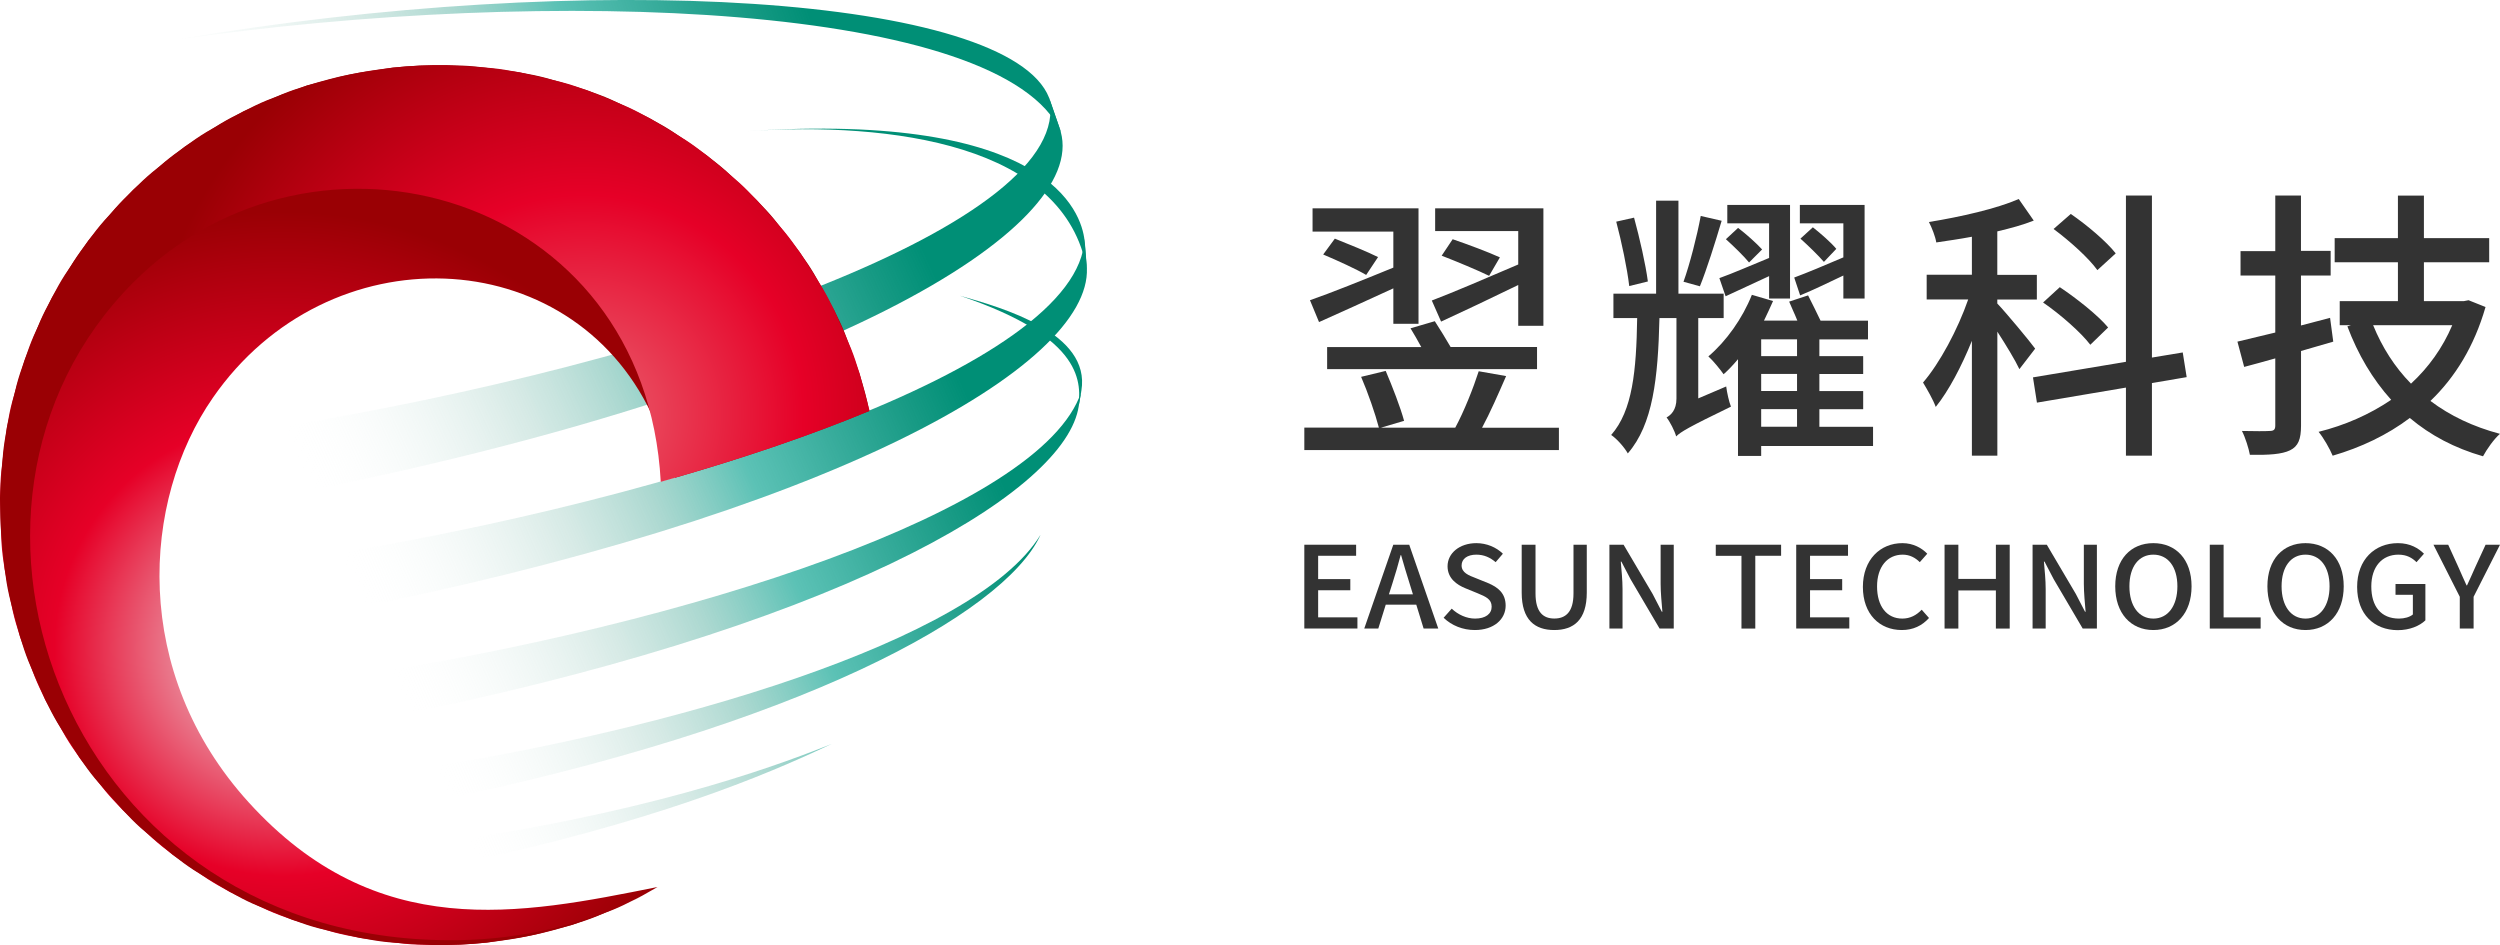 <svg xmlns="http://www.w3.org/2000/svg" xmlns:xlink="http://www.w3.org/1999/xlink" fill="none" version="1.1" width="136" height="51.412" viewBox="0 0 136 51.412"><defs><clipPath id="master_svg0_14_8086"><rect x="0" y="0" width="136" height="51.412" rx="0"/></clipPath><linearGradient x1="0.702" y1="0.056" x2="-0.078" y2="0.107" id="master_svg1_1_4540"><stop offset="0%" stop-color="#008F76" stop-opacity="1"/><stop offset="9.5%" stop-color="#009078" stop-opacity="0.905"/><stop offset="21.96%" stop-color="#009580" stop-opacity="0.78"/><stop offset="36.05%" stop-color="#009F8C" stop-opacity="0.64"/><stop offset="51.34%" stop-color="#53AF9F" stop-opacity="0.487"/><stop offset="67.61%" stop-color="#92C6BA" stop-opacity="0.324"/><stop offset="84.43%" stop-color="#CCE3DD" stop-opacity="0.156"/><stop offset="100%" stop-color="#FFFFFF" stop-opacity="0"/></linearGradient><linearGradient x1="0.787" y1="0.338" x2="-0.055" y2="0.524" id="master_svg2_1_236"><stop offset="0%" stop-color="#008F76" stop-opacity="1"/><stop offset="9.5%" stop-color="#009078" stop-opacity="0.905"/><stop offset="21.96%" stop-color="#009580" stop-opacity="0.78"/><stop offset="36.05%" stop-color="#009F8C" stop-opacity="0.64"/><stop offset="51.34%" stop-color="#53AF9F" stop-opacity="0.487"/><stop offset="67.61%" stop-color="#92C6BA" stop-opacity="0.324"/><stop offset="84.43%" stop-color="#CCE3DD" stop-opacity="0.156"/><stop offset="100%" stop-color="#FFFFFF" stop-opacity="0"/></linearGradient><linearGradient x1="0.013" y1="0.724" x2="-4.841" y2="2.69" id="master_svg3_1_4533"><stop offset="0%" stop-color="#008F76" stop-opacity="1"/><stop offset="9.5%" stop-color="#009078" stop-opacity="0.905"/><stop offset="21.96%" stop-color="#009580" stop-opacity="0.78"/><stop offset="36.05%" stop-color="#009F8C" stop-opacity="0.64"/><stop offset="51.34%" stop-color="#53AF9F" stop-opacity="0.487"/><stop offset="67.61%" stop-color="#92C6BA" stop-opacity="0.324"/><stop offset="84.43%" stop-color="#CCE3DD" stop-opacity="0.156"/><stop offset="100%" stop-color="#FFFFFF" stop-opacity="0"/></linearGradient><linearGradient x1="0.876" y1="0.202" x2="-0.048" y2="0.385" id="master_svg4_1_4549"><stop offset="0%" stop-color="#008F76" stop-opacity="1"/><stop offset="9.5%" stop-color="#009078" stop-opacity="0.905"/><stop offset="21.96%" stop-color="#009580" stop-opacity="0.78"/><stop offset="36.05%" stop-color="#009F8C" stop-opacity="0.64"/><stop offset="51.34%" stop-color="#53AF9F" stop-opacity="0.487"/><stop offset="67.61%" stop-color="#92C6BA" stop-opacity="0.324"/><stop offset="84.43%" stop-color="#CCE3DD" stop-opacity="0.156"/><stop offset="100%" stop-color="#FFFFFF" stop-opacity="0"/></linearGradient><linearGradient x1="0.982" y1="0.044" x2="-0.082" y2="0.242" id="master_svg5_1_239"><stop offset="0%" stop-color="#008F76" stop-opacity="1"/><stop offset="9.5%" stop-color="#009078" stop-opacity="0.905"/><stop offset="21.96%" stop-color="#009580" stop-opacity="0.78"/><stop offset="36.05%" stop-color="#009F8C" stop-opacity="0.64"/><stop offset="51.34%" stop-color="#53AF9F" stop-opacity="0.487"/><stop offset="67.61%" stop-color="#92C6BA" stop-opacity="0.324"/><stop offset="84.43%" stop-color="#CCE3DD" stop-opacity="0.156"/><stop offset="100%" stop-color="#FFFFFF" stop-opacity="0"/></linearGradient><linearGradient x1="1.611" y1="-1.157" x2="-0.242" y2="-0.905" id="master_svg6_1_240"><stop offset="0%" stop-color="#008F76" stop-opacity="1"/><stop offset="9.5%" stop-color="#009078" stop-opacity="0.905"/><stop offset="21.96%" stop-color="#009580" stop-opacity="0.78"/><stop offset="36.05%" stop-color="#009F8C" stop-opacity="0.64"/><stop offset="51.34%" stop-color="#53AF9F" stop-opacity="0.487"/><stop offset="67.61%" stop-color="#92C6BA" stop-opacity="0.324"/><stop offset="84.43%" stop-color="#CCE3DD" stop-opacity="0.156"/><stop offset="100%" stop-color="#FFFFFF" stop-opacity="0"/></linearGradient><linearGradient x1="0.417" y1="0.597" x2="-1.557" y2="0.957" id="master_svg7_1_241"><stop offset="0%" stop-color="#008F76" stop-opacity="1"/><stop offset="9.5%" stop-color="#009078" stop-opacity="0.905"/><stop offset="21.96%" stop-color="#009580" stop-opacity="0.78"/><stop offset="36.05%" stop-color="#009F8C" stop-opacity="0.64"/><stop offset="51.34%" stop-color="#53AF9F" stop-opacity="0.487"/><stop offset="67.61%" stop-color="#92C6BA" stop-opacity="0.324"/><stop offset="84.43%" stop-color="#CCE3DD" stop-opacity="0.156"/><stop offset="100%" stop-color="#FFFFFF" stop-opacity="0"/></linearGradient><linearGradient x1="0.817" y1="0.297" x2="-0.041" y2="0.478" id="master_svg8_1_242"><stop offset="0%" stop-color="#008F76" stop-opacity="1"/><stop offset="9.5%" stop-color="#009078" stop-opacity="0.905"/><stop offset="21.96%" stop-color="#009580" stop-opacity="0.78"/><stop offset="36.05%" stop-color="#009F8C" stop-opacity="0.64"/><stop offset="51.34%" stop-color="#53AF9F" stop-opacity="0.487"/><stop offset="67.61%" stop-color="#92C6BA" stop-opacity="0.324"/><stop offset="84.43%" stop-color="#CCE3DD" stop-opacity="0.156"/><stop offset="100%" stop-color="#FFFFFF" stop-opacity="0"/></linearGradient><radialGradient cx="0" cy="0" r="1" gradientUnits="userSpaceOnUse" id="master_svg9_1_2591" gradientTransform="translate(15.366 35.249) rotate(0) scale(23.702 23.715)"><stop offset="0%" stop-color="#EDEDED" stop-opacity="1"/><stop offset="52.143%" stop-color="#E60027" stop-opacity="1"/><stop offset="100%" stop-color="#9A0004" stop-opacity="1"/></radialGradient><radialGradient cx="0" cy="0" r="1" gradientUnits="userSpaceOnUse" id="master_svga_1_4528" gradientTransform="translate(31.739 22.569) rotate(0) scale(23.881 23.895)"><stop offset="0%" stop-color="#EA616F" stop-opacity="1"/><stop offset="50%" stop-color="#E60027" stop-opacity="1"/><stop offset="100%" stop-color="#9A0004" stop-opacity="1"/></radialGradient></defs><g clip-path="url(#master_svg0_14_8086)"><g><g><g><g><g><path d="M57.707,7.167C54.544,0.23,30.2,-0.828,9.461,2.177C32.196,-1.72,54.893,-0.217,57.071,5.319L57.707,7.154L57.707,7.167Z" fill="url(#master_svg1_1_4540)" fill-opacity="1" style="mix-blend-mode:passthrough"/></g><g><path d="M57.707,7.157L57.071,5.322C58.596,12.058,36.796,19.746,14.831,23.291C15.074,24.381,15.404,25.832,15.673,26.913C44.939,21.168,59.172,12.454,57.704,7.167L57.707,7.157Z" fill="url(#master_svg2_1_236)" fill-opacity="1" style="mix-blend-mode:passthrough"/></g></g><g><path d="M58.657,22.223C58.808,20.884,59.083,18.393,52.215,16.086C54.531,16.741,59.351,18.106,58.827,21.254L58.657,22.223Z" fill="url(#master_svg3_1_4533)" fill-opacity="1" style="mix-blend-mode:passthrough"/></g><g><path d="M58.644,22.303L58.814,21.334C56.668,27.801,37.33,33.987,19.335,36.761C19.687,37.477,20.154,38.433,20.525,39.143C45.268,34.265,57.627,26.992,58.644,22.303Z" fill="url(#master_svg4_1_4549)" fill-opacity="1" style="mix-blend-mode:passthrough"/></g><g><g><path d="M56.578,29.153L56.601,29.099C53.076,34.879,36.29,39.795,22.185,41.914C22.549,42.432,23.029,43.126,23.403,43.631C43.535,39.517,54.573,33.392,56.578,29.153Z" fill="url(#master_svg5_1_239)" fill-opacity="1" style="mix-blend-mode:passthrough"/></g></g><g><g><path d="M26.324,46.684C37.077,44.299,42.796,41.617,45.236,40.473C43.049,41.339,36.392,43.963,25.159,45.645C25.505,45.965,25.965,46.393,26.324,46.684Z" fill="url(#master_svg6_1_240)" fill-opacity="1" style="mix-blend-mode:passthrough"/></g></g><g><path d="M59.127,14.676C57.941,7.848,48.512,6.617,40.63,7.135C57.039,6.067,58.823,11.514,58.999,13.077L59.127,14.676Z" fill="url(#master_svg7_1_241)" fill-opacity="1" style="mix-blend-mode:passthrough"/></g><g><path d="M59.127,14.586L58.999,12.988C58.724,19.976,37.058,27.152,16.811,30.349C17.122,31.257,17.544,32.471,17.88,33.37C45.255,28.044,59.351,19.889,59.127,14.586Z" fill="url(#master_svg8_1_242)" fill-opacity="1" style="mix-blend-mode:passthrough"/></g></g><g><g><path d="M13.533,43.653C7.117,36.595,7.692,27.239,11.582,21.635C17.844,12.601,31.009,13.093,35.449,22.53C36.146,23.876,36.45,24.812,36.722,25.989C40.576,24.876,44.162,23.652,47.286,22.357C47.136,21.593,47.037,21.27,46.759,20.327C45.93,18.004,45.921,17.956,45.387,16.891C44.216,14.733,44.216,14.733,43.512,13.733C42.035,11.792,42.035,11.792,41.177,10.901C39.418,9.203,39.418,9.203,38.449,8.455C36.479,7.058,36.434,7.033,35.353,6.441C33.124,5.338,33.124,5.338,31.937,4.913C29.561,4.178,29.519,4.168,28.256,3.935C25.732,3.58,25.681,3.571,24.309,3.548C23.317,3.532,22.335,3.577,21.372,3.679C19.031,4.021,18.666,4.076,16.709,4.648C14.361,5.495,14.361,5.495,13.245,6.058C11.073,7.25,11.073,7.25,10.066,7.969C8.127,9.468,8.127,9.468,7.238,10.332C5.553,12.099,5.553,12.099,4.804,13.087C3.403,15.104,3.403,15.104,2.821,16.194C1.753,18.384,1.743,18.425,1.337,19.595C0.614,21.961,0.592,22.006,0.377,23.243C0.032,25.791,0.032,25.791,0,27.095C0.061,29.534,0.07,29.844,0.253,30.956C0.707,33.418,0.72,33.466,1.087,34.629C1.922,36.956,1.922,36.956,2.46,38.066C3.627,40.223,3.627,40.223,4.331,41.227C5.812,43.167,5.812,43.167,6.669,44.056C8.425,45.747,8.425,45.747,9.4,46.502C11.419,47.924,11.419,47.924,12.496,48.515C14.691,49.599,14.726,49.615,15.916,50.04C18.286,50.775,18.334,50.788,19.591,51.022C22.118,51.376,22.166,51.386,23.538,51.408C24.532,51.424,25.505,51.38,26.474,51.277C28.815,50.935,29.183,50.878,31.131,50.309C33.479,49.465,33.479,49.465,34.605,48.896L34.947,48.72C35.19,48.583,35.529,48.391,35.769,48.253C28.265,49.762,20.499,51.316,13.533,43.653Z" fill="url(#master_svg9_1_2591)" fill-opacity="1" style="mix-blend-mode:passthrough"/></g><g><path d="M7.27,15.347C17.176,5.45,35.1,10.523,35.945,26.212C40.099,25.039,43.967,23.738,47.306,22.351C47.194,21.913,47.018,21.274,46.762,20.327C46.385,19.119,46.385,19.119,45.39,16.891C44.852,15.801,44.824,15.763,43.516,13.733C42.799,12.723,42.799,12.723,41.181,10.901C40.333,10.012,40.333,10.012,38.452,8.455C37.47,7.701,37.47,7.701,35.356,6.441C34.249,5.843,34.249,5.843,31.94,4.913C30.731,4.491,30.731,4.491,28.259,3.935C26.922,3.695,26.922,3.695,24.315,3.548C23.323,3.532,22.341,3.577,21.379,3.679C19.345,3.938,18.938,4.047,16.715,4.648C15.516,5.032,15.481,5.051,13.251,6.058C12.135,6.617,12.135,6.617,10.072,7.969C9.065,8.692,9.065,8.692,7.245,10.332C6.362,11.191,6.362,11.191,4.811,13.087C4.075,14.075,4.075,14.075,2.827,16.194C2.239,17.287,2.239,17.287,1.337,19.595C0.921,20.778,0.921,20.778,0.377,23.243C0.157,24.518,0.157,24.518,0,27.095C0.035,28.866,0.035,28.866,0.253,30.956C0.409,32.129,0.454,32.315,1.087,34.629C1.452,35.799,1.465,35.838,2.46,38.066C3.007,39.165,3.007,39.165,4.331,41.227C5.034,42.228,5.034,42.228,6.669,44.056C7.513,44.945,7.513,44.945,9.4,46.502C10.382,47.256,10.382,47.256,12.496,48.515C13.6,49.12,13.6,49.12,15.916,50.04C17.118,50.469,17.118,50.469,19.591,51.022C20.928,51.265,20.928,51.265,23.538,51.408C24.532,51.424,25.505,51.38,26.474,51.277C28.515,51.018,28.911,50.91,31.131,50.309C32.334,49.925,32.375,49.906,34.605,48.896L34.947,48.72C31.835,50.283,28.451,51.095,24.904,51.146C3.63,51.437,-5.002,27.613,7.27,15.347Z" fill="url(#master_svga_1_4528)" fill-opacity="1" style="mix-blend-mode:passthrough"/></g></g></g><g><g><path d="M84.805,23.262L84.805,24.483L70.955,24.483L70.955,23.262L75.011,23.262C74.813,22.507,74.413,21.35,74.045,20.5L75.382,20.177C75.75,21.043,76.182,22.153,76.383,22.894L75.123,23.265L79.166,23.265C79.643,22.386,80.151,21.104,80.442,20.196L81.933,20.458C81.517,21.414,81.056,22.466,80.624,23.268L84.805,23.268L84.805,23.262ZM71.262,16.332C72.414,15.932,74.106,15.251,75.798,14.558L75.798,12.598L71.403,12.598L71.403,11.332L77.167,11.332L77.167,17.613L75.798,17.613L75.798,15.686C74.368,16.348,72.923,16.997,71.755,17.521L71.262,16.332ZM72.615,12.982C73.354,13.276,74.413,13.707,74.966,13.985L74.32,14.957C73.799,14.647,72.753,14.171,71.982,13.845L72.615,12.982ZM72.2,18.879L77.317,18.879C77.132,18.525,76.917,18.17,76.732,17.86L78.053,17.473C78.328,17.904,78.667,18.445,78.913,18.876L83.615,18.876L83.615,20.081L72.196,20.081L72.196,18.879L72.2,18.879ZM77.89,16.348C79.073,15.9,80.858,15.13,82.592,14.388L82.592,12.569L78.072,12.569L78.072,11.335L83.961,11.335L83.961,17.725L82.592,17.725L82.592,15.504C81.133,16.213,79.607,16.939,78.395,17.495L77.89,16.348ZM79.025,13.014C79.841,13.292,80.992,13.723,81.594,14.001L81.008,15.005C80.407,14.711,79.256,14.231,78.427,13.909L79.025,13.014Z" fill="#333333" fill-opacity="1" style="mix-blend-mode:passthrough"/></g><g><path d="M93.905,21.024C93.949,21.363,94.058,21.859,94.164,22.121C91.842,23.246,91.429,23.495,91.183,23.741C91.106,23.447,90.844,22.939,90.661,22.709C90.892,22.584,91.199,22.309,91.199,21.689L91.199,17.303L90.274,17.303C90.198,20.577,89.922,23.089,88.553,24.665C88.371,24.342,87.968,23.879,87.648,23.662C88.816,22.335,89.017,20.158,89.062,17.303L87.77,17.303L87.77,15.977L90.092,15.977L90.092,10.917L91.307,10.917L91.307,15.977L93.767,15.977L93.767,17.303L92.385,17.303L92.385,21.673L93.905,21.024ZM88.63,15.561C88.522,14.621,88.214,13.154,87.923,12.058L88.893,11.84C89.2,12.966,89.523,14.385,89.644,15.312L88.63,15.561ZM93.658,12.01C93.306,13.199,92.843,14.666,92.475,15.574L91.582,15.328C91.922,14.385,92.321,12.828,92.52,11.748L93.658,12.01ZM101.894,24.263L95.808,24.263L95.808,24.803L94.547,24.803L94.547,19.541C94.285,19.851,94.042,20.113,93.764,20.359C93.594,20.113,93.179,19.602,92.935,19.388C93.905,18.569,94.794,17.319,95.302,16.038L96.454,16.376C96.3,16.731,96.131,17.086,95.961,17.441L97.775,17.441C97.637,17.086,97.452,16.715,97.33,16.408L98.36,16.069C98.558,16.456,98.837,17.025,99.038,17.444L101.619,17.444L101.619,18.464L98.974,18.464L98.974,19.375L101.357,19.375L101.357,20.347L98.974,20.347L98.974,21.274L101.357,21.274L101.357,22.261L98.974,22.261L98.974,23.217L101.894,23.217L101.894,24.263ZM96.239,12.15L93.965,12.15L93.965,11.147L97.378,11.147L97.378,16.239L96.239,16.239L96.239,15.021C95.408,15.408,94.595,15.779,93.873,16.117L93.534,15.13C94.272,14.868,95.21,14.452,96.239,14.033L96.239,12.15ZM95.149,14.279C94.874,13.941,94.317,13.4,93.889,13.013L94.551,12.397C94.995,12.735,95.549,13.231,95.859,13.57L95.149,14.279ZM97.759,18.461L95.808,18.461L95.808,19.372L97.759,19.372L97.759,18.461ZM97.759,20.343L95.808,20.343L95.808,21.27L97.759,21.27L97.759,20.343ZM95.808,23.214L97.759,23.214L97.759,22.258L95.808,22.258L95.808,23.214ZM97.605,15.098C98.312,14.836,99.265,14.436,100.279,14.001L100.279,12.15L97.912,12.15L97.912,11.147L101.434,11.147L101.434,16.239L100.279,16.239L100.279,14.989C99.464,15.376,98.667,15.763,97.928,16.069L97.605,15.098ZM99.221,14.247C98.929,13.909,98.376,13.368,97.944,12.982L98.619,12.365C99.048,12.703,99.617,13.199,99.895,13.538L99.221,14.247Z" fill="#333333" fill-opacity="1" style="mix-blend-mode:passthrough"/></g><g><path d="M109.855,20.081C109.641,19.618,109.117,18.755,108.656,18.042L108.656,24.787L107.271,24.787L107.271,18.541C106.702,19.944,106.011,21.258,105.304,22.137C105.167,21.75,104.827,21.165,104.613,20.81C105.518,19.762,106.503,17.924,107.07,16.29L104.811,16.29L104.811,14.947L107.271,14.947L107.271,12.879C106.609,13.004,105.95,13.097,105.333,13.189C105.288,12.879,105.087,12.371,104.933,12.077C106.654,11.799,108.621,11.351,109.82,10.827L110.636,12C110.054,12.234,109.376,12.416,108.653,12.588L108.653,14.951L110.805,14.951L110.805,16.293L108.653,16.293L108.653,16.511C109.113,16.99,110.422,18.563,110.713,18.966L109.855,20.081ZM117.065,20.839L117.065,24.79L115.651,24.79L115.651,21.085L110.809,21.903L110.594,20.529L115.651,19.682L115.651,10.638L117.065,10.638L117.065,19.452L118.741,19.173L118.955,20.516L117.065,20.839ZM113.713,18.755C113.208,18.09,112.085,17.102,111.144,16.456L112.053,15.622C112.977,16.239,114.145,17.166,114.682,17.815L113.713,18.755ZM114.097,14.695C113.636,14.046,112.59,13.106,111.714,12.457L112.651,11.639C113.527,12.24,114.589,13.135,115.095,13.784L114.097,14.695Z" fill="#333333" fill-opacity="1" style="mix-blend-mode:passthrough"/></g><g><path d="M126.929,18.585C126.344,18.755,125.762,18.924,125.176,19.094L125.176,23.153C125.176,23.895,125.023,24.279,124.578,24.496C124.134,24.713,123.44,24.758,122.394,24.742C122.333,24.403,122.147,23.802,121.962,23.444C122.64,23.46,123.283,23.46,123.468,23.444C123.699,23.444,123.775,23.367,123.775,23.15L123.775,19.496C123.174,19.666,122.621,19.819,122.083,19.96L121.716,18.585C122.301,18.448,123.008,18.278,123.775,18.09L123.775,14.989L121.885,14.989L121.885,13.662L123.775,13.662L123.775,10.638L125.173,10.638L125.173,13.646L126.788,13.646L126.788,14.989L125.173,14.989L125.173,17.706L126.756,17.291L126.929,18.585ZM135.213,16.702C134.599,18.831,133.569,20.513,132.216,21.811C133.278,22.613,134.538,23.214,135.997,23.601C135.674,23.879,135.274,24.451,135.076,24.822C133.521,24.374,132.216,23.681,131.094,22.738C129.865,23.665,128.436,24.342,126.897,24.79C126.744,24.419,126.392,23.802,126.13,23.492C127.559,23.137,128.896,22.552,130.08,21.75C129.066,20.625,128.279,19.295,127.697,17.754L127.895,17.69L127.281,17.69L127.281,16.38L130.447,16.38L130.447,14.267L127.006,14.267L127.006,12.956L130.447,12.956L130.447,10.642L131.861,10.642L131.861,12.956L135.412,12.956L135.412,14.267L131.861,14.267L131.861,16.38L134.043,16.38L134.289,16.332L135.213,16.702ZM129.098,17.69C129.59,18.895,130.265,19.96,131.158,20.871C132.111,19.992,132.878,18.927,133.403,17.69L129.098,17.69Z" fill="#333333" fill-opacity="1" style="mix-blend-mode:passthrough"/></g></g><g><g><path d="M70.955,29.633L73.773,29.633L73.773,30.234L71.707,30.234L71.707,31.503L73.457,31.503L73.457,32.11L71.707,32.11L71.707,33.584L73.844,33.584L73.844,34.191L70.955,34.191L70.955,29.633Z" fill="#333333" fill-opacity="1" style="mix-blend-mode:passthrough"/></g><g><path d="M77.045,32.893L75.385,32.893L74.979,34.194L74.215,34.194L75.795,29.633L76.662,29.633L78.242,34.194L77.445,34.194L77.045,32.893ZM76.863,32.331L76.674,31.717C76.511,31.222,76.371,30.713,76.22,30.199L76.195,30.199C76.06,30.72,75.91,31.222,75.753,31.717L75.558,32.331L76.863,32.331Z" fill="#333333" fill-opacity="1" style="mix-blend-mode:passthrough"/></g><g><path d="M78.533,33.606L78.974,33.111C79.319,33.44,79.783,33.651,80.244,33.651C80.82,33.651,81.146,33.392,81.146,33.005C81.146,32.59,80.823,32.459,80.381,32.273L79.719,32.002C79.259,31.816,78.747,31.468,78.747,30.806C78.747,30.087,79.409,29.547,80.314,29.547C80.871,29.547,81.395,29.77,81.757,30.122L81.363,30.582C81.066,30.33,80.736,30.173,80.314,30.173C79.828,30.173,79.511,30.397,79.511,30.761C79.511,31.151,79.892,31.301,80.282,31.449L80.935,31.714C81.498,31.944,81.907,32.28,81.907,32.948C81.907,33.68,81.274,34.274,80.231,34.274C79.575,34.274,78.968,34.028,78.533,33.606Z" fill="#333333" fill-opacity="1" style="mix-blend-mode:passthrough"/></g><g><path d="M82.78,32.238L82.78,29.633L83.532,29.633L83.532,32.286C83.532,33.315,83.961,33.648,84.555,33.648C85.157,33.648,85.598,33.312,85.598,32.286L85.598,29.633L86.321,29.633L86.321,32.235C86.321,33.721,85.611,34.274,84.552,34.274C83.5,34.274,82.78,33.725,82.78,32.238Z" fill="#333333" fill-opacity="1" style="mix-blend-mode:passthrough"/></g><g><path d="M87.552,29.633L88.323,29.633L89.903,32.312L90.402,33.277L90.434,33.277C90.396,32.807,90.338,32.254,90.338,31.759L90.338,29.633L91.052,29.633L91.052,34.194L90.281,34.194L88.701,31.506L88.202,30.55L88.17,30.55C88.208,31.02,88.266,31.548,88.266,32.043L88.266,34.194L87.552,34.194L87.552,29.633Z" fill="#333333" fill-opacity="1" style="mix-blend-mode:passthrough"/></g><g><path d="M94.736,30.237L93.338,30.237L93.338,29.633L96.892,29.633L96.892,30.234L95.488,30.234L95.488,34.194L94.736,34.194L94.736,30.237Z" fill="#333333" fill-opacity="1" style="mix-blend-mode:passthrough"/></g><g><path d="M97.714,29.633L100.532,29.633L100.532,30.234L98.466,30.234L98.466,31.503L100.215,31.503L100.215,32.11L98.466,32.11L98.466,33.584L100.602,33.584L100.602,34.191L97.714,34.191L97.714,29.633Z" fill="#333333" fill-opacity="1" style="mix-blend-mode:passthrough"/></g><g><path d="M101.341,31.928C101.341,30.442,102.288,29.547,103.49,29.547C104.085,29.547,104.552,29.818,104.843,30.122L104.437,30.582C104.191,30.339,103.893,30.173,103.503,30.173C102.681,30.173,102.112,30.828,102.112,31.902C102.112,32.986,102.643,33.651,103.484,33.651C103.916,33.651,104.255,33.466,104.54,33.168L104.939,33.619C104.556,34.041,104.073,34.274,103.458,34.274C102.259,34.274,101.341,33.421,101.341,31.928Z" fill="#333333" fill-opacity="1" style="mix-blend-mode:passthrough"/></g><g><path d="M105.784,29.633L106.535,29.633L106.535,31.493L108.576,31.493L108.576,29.633L109.328,29.633L109.328,34.194L108.576,34.194L108.576,32.12L106.535,32.12L106.535,34.194L105.784,34.194L105.784,29.633Z" fill="#333333" fill-opacity="1" style="mix-blend-mode:passthrough"/></g><g><path d="M110.575,29.633L111.346,29.633L112.926,32.312L113.425,33.277L113.457,33.277C113.419,32.807,113.361,32.254,113.361,31.759L113.361,29.633L114.071,29.633L114.071,34.194L113.3,34.194L111.72,31.506L111.221,30.55L111.189,30.55C111.228,31.02,111.285,31.548,111.285,32.043L111.285,34.194L110.572,34.194L110.572,29.633L110.575,29.633Z" fill="#333333" fill-opacity="1" style="mix-blend-mode:passthrough"/></g><g><path d="M115.069,31.896C115.069,30.426,115.917,29.547,117.142,29.547C118.364,29.547,119.221,30.426,119.221,31.896C119.221,33.363,118.367,34.274,117.142,34.274C115.917,34.274,115.069,33.363,115.069,31.896ZM118.45,31.896C118.45,30.825,117.932,30.173,117.142,30.173C116.352,30.173,115.84,30.825,115.84,31.896C115.84,32.967,116.352,33.651,117.142,33.651C117.932,33.651,118.45,32.967,118.45,31.896Z" fill="#333333" fill-opacity="1" style="mix-blend-mode:passthrough"/></g><g><path d="M120.212,29.633L120.964,29.633L120.964,33.587L122.979,33.587L122.979,34.194L120.212,34.194L120.212,29.633Z" fill="#333333" fill-opacity="1" style="mix-blend-mode:passthrough"/></g><g><path d="M123.347,31.896C123.347,30.426,124.194,29.547,125.419,29.547C126.644,29.547,127.498,30.426,127.498,31.896C127.498,33.363,126.644,34.274,125.419,34.274C124.194,34.274,123.347,33.363,123.347,31.896ZM126.728,31.896C126.728,30.825,126.209,30.173,125.419,30.173C124.629,30.173,124.118,30.825,124.118,31.896C124.118,32.967,124.629,33.651,125.419,33.651C126.209,33.651,126.728,32.967,126.728,31.896Z" fill="#333333" fill-opacity="1" style="mix-blend-mode:passthrough"/></g><g><path d="M128.228,31.928C128.228,30.442,129.187,29.547,130.447,29.547C131.122,29.547,131.573,29.831,131.864,30.122L131.458,30.582C131.225,30.352,130.934,30.173,130.473,30.173C129.587,30.173,128.999,30.828,128.999,31.902C128.999,32.986,129.523,33.651,130.508,33.651C130.799,33.651,131.09,33.571,131.26,33.427L131.26,32.356L130.316,32.356L130.316,31.768L131.941,31.768L131.941,33.747C131.624,34.051,131.087,34.281,130.431,34.281C129.155,34.274,128.228,33.421,128.228,31.928Z" fill="#333333" fill-opacity="1" style="mix-blend-mode:passthrough"/></g><g><path d="M133.812,32.465L132.379,29.633L133.182,29.633L133.732,30.841C133.883,31.18,134.017,31.496,134.18,31.845L134.206,31.845C134.362,31.496,134.516,31.183,134.66,30.841L135.216,29.633L136,29.633L134.564,32.465L134.564,34.194L133.812,34.194L133.812,32.465Z" fill="#333333" fill-opacity="1" style="mix-blend-mode:passthrough"/></g></g></g></g></svg>
